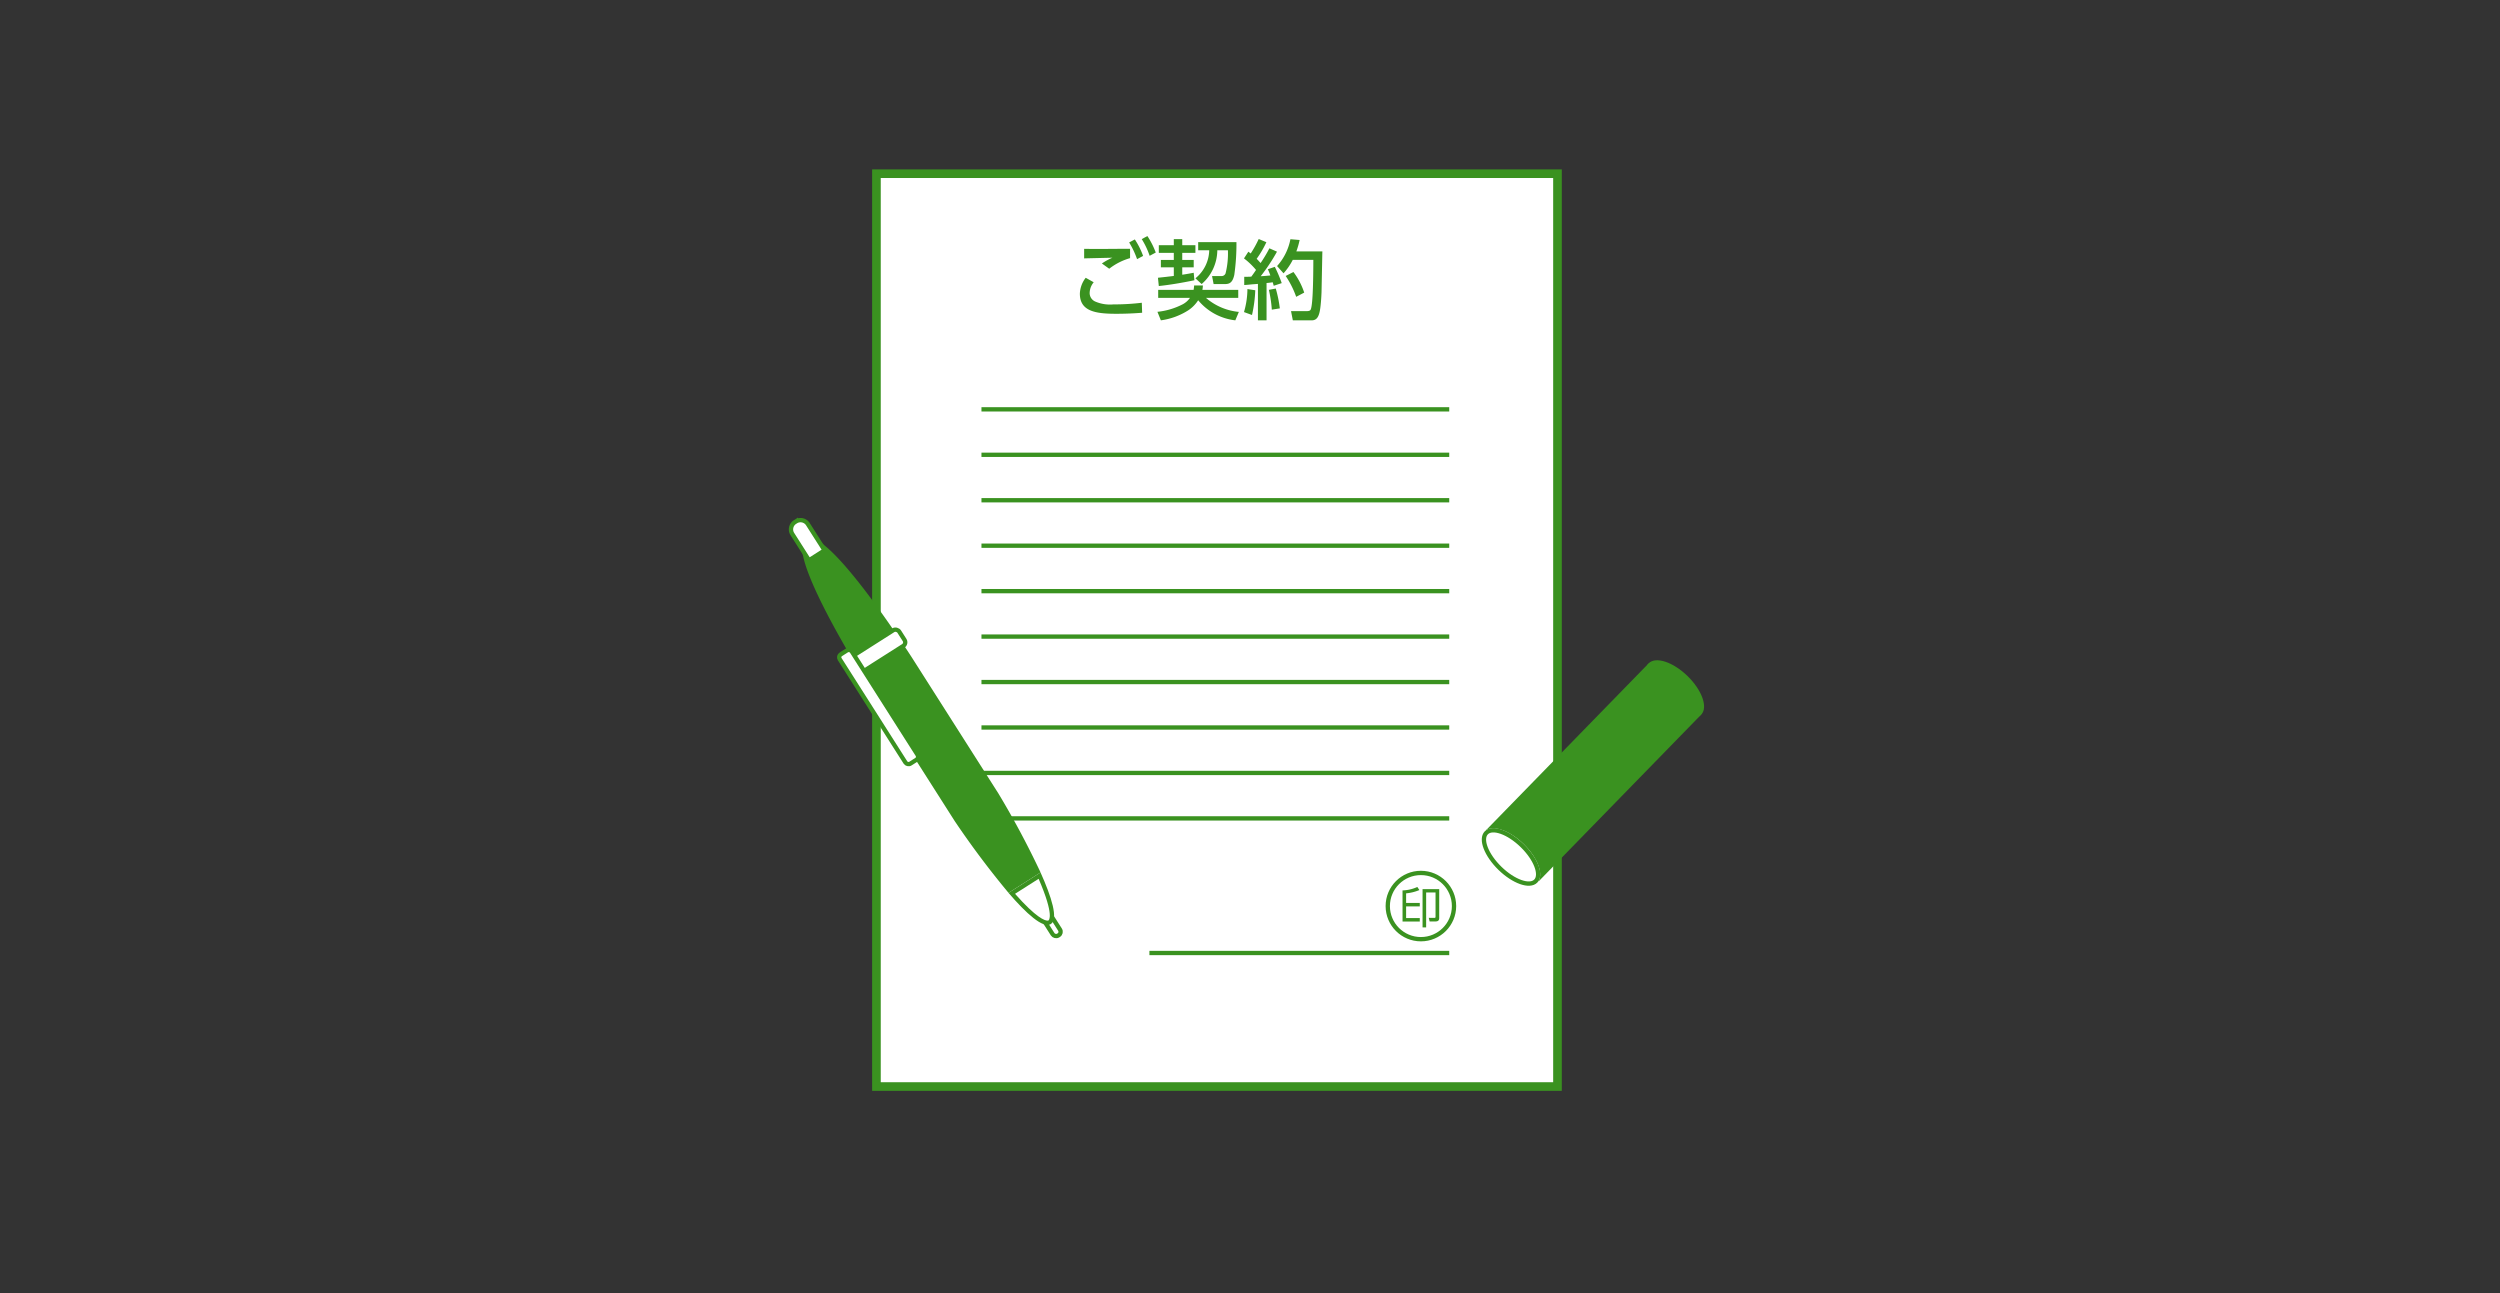 <svg xmlns="http://www.w3.org/2000/svg" xmlns:xlink="http://www.w3.org/1999/xlink" width="290" height="150" viewBox="0 0 290 150">
  <rect x="0" y="0" width="290" height="150" fill="#333333" stroke="none"/>
  <defs>
    <clipPath id="clip-path">
      <rect id="長方形_1190" data-name="長方形 1190" width="290" height="150" transform="translate(980 4278)" fill="none" stroke="#fff" stroke-width="1"/>
    </clipPath>
  </defs>
  <g id="マスクグループ_8" data-name="マスクグループ 8" transform="translate(-980 -4278)" clip-path="url(#clip-path)">
    <g id="_02-01-01_pic03" data-name="02-01-01_pic03" transform="translate(1124.75 4352.75)">
      <g id="グループ_4790" data-name="グループ 4790" transform="translate(-144.75 -74.75)">
        <g id="レイヤー_1のコピー" data-name="レイヤー 1のコピー" transform="translate(-0.25 -0.25)">
          <g id="グループ_4787" data-name="グループ 4787">
            <rect id="長方形_2972" data-name="長方形 2972" width="79" height="105.889" transform="translate(101.917 20.399)" fill="#fff" stroke="#3a9220" stroke-miterlimit="10" stroke-width="1"/>
            <g id="グループ_4783" data-name="グループ 4783">
              <path id="パス_20883" data-name="パス 20883" d="M127.12,32.991a2.022,2.022,0,0,0-.47,1.22,1.077,1.077,0,0,0,.63,1.01,4.316,4.316,0,0,0,2.119.34,27.083,27.083,0,0,0,3.3-.191l.04,1.159c-1,.08-2.008.12-3.018.12-2.429,0-4.207-.309-4.207-2.338a3.205,3.205,0,0,1,.678-1.839Zm.07-3.867h1.379l1.38-.01h1.389v1.079a7.11,7.11,0,0,0-2.419,1.23l-.849-.61a6.922,6.922,0,0,1,1.229-.669l-.81.019c-1.319.03-2.148.05-2.478.061v-1.11C126.431,29.124,126.82,29.124,127.19,29.124Zm4.7-1.1a8.914,8.914,0,0,1,.96,1.91l-.7.379a9.948,9.948,0,0,0-.918-1.939Zm1.459-.389a9.506,9.506,0,0,1,.969,1.909l-.71.38a9.123,9.123,0,0,0-.918-1.94Z" fill="#3a9220"/>
              <path id="パス_20884" data-name="パス 20884" d="M143.887,33.871v.93h-3.748a6.8,6.8,0,0,0,3.818,1.629l-.41.979a6.543,6.543,0,0,1-4.308-2.329,4.025,4.025,0,0,1-1.109,1.14,7.842,7.842,0,0,1-3.219,1.189l-.4-.989a8.164,8.164,0,0,0,2.968-.89,2.451,2.451,0,0,0,.81-.729H134.6v-.93h4.108a3.692,3.692,0,0,0,.06-.51h1.019a3.541,3.541,0,0,1-.06.51Zm-7.476-2.608h-1.5V30.4h1.5v-.819h-1.739v-.89h1.739v-.7h.98v.7h1.528v.89h-1.528V30.4h1.329v.86h-1.329v.859c.529-.08.968-.16,1.329-.229l.08.869c-1.51.309-2.879.54-4.128.67l-.1-.96c.67-.07,1.29-.14,1.84-.21Zm7.266-2.929a25.29,25.29,0,0,1-.25,3.809c-.19.848-.52,1.058-1.07,1.058h-1.329l-.179-.929h1.069a.485.485,0,0,0,.5-.32,9.533,9.533,0,0,0,.271-2.668h-1.23a5.254,5.254,0,0,1-1.819,3.917l-.72-.669a4.29,4.29,0,0,0,1.6-3.248h-1.28v-.95Z" fill="#3a9220"/>
              <path id="パス_20885" data-name="パス 20885" d="M144.552,30.224l.51-.781c.019.021.11.09.269.21a12.563,12.563,0,0,0,.93-1.678l.889.37a11.509,11.509,0,0,1-1.129,1.928c.1.09.25.26.459.49a15.856,15.856,0,0,0,1.02-1.709l.88.389a21.4,21.4,0,0,1-1.889,2.849c.369-.02.749-.05,1.119-.09a7.211,7.211,0,0,0-.29-.72l.81-.279a15.827,15.827,0,0,1,.8,1.889L148,33.4c-.03-.13-.07-.259-.12-.41-.15.03-.39.061-.71.091v4.327h-1V33.182l-.65.049-.639.061-.3.02v-.95c.26,0,.529-.009.819-.02.19-.25.37-.51.55-.779A8.632,8.632,0,0,0,144.552,30.224Zm0,6.226a9.659,9.659,0,0,0,.4-2.669l.91.14a15.519,15.519,0,0,1-.38,2.869Zm3.228-.28a14.686,14.686,0,0,0-.34-2.3l.8-.149a14.791,14.791,0,0,1,.47,2.3Zm5.866-6.756-.009.31q-.075,3.7-.09,4.437c-.021.489-.05.98-.1,1.449-.12,1.23-.35,1.8-1.04,1.8h-2.188l-.21-1.069h1.819c.22,0,.36-.04.43-.13.22-.27.329-2.209.34-5.816h-2.389a7.09,7.09,0,0,1-1.069,1.558l-.75-.84A6.478,6.478,0,0,0,149.938,28l1.07.09a9.718,9.718,0,0,1-.379,1.319Zm-2.108,4.777-.93.49a10.7,10.7,0,0,0-1.219-2.419l.9-.459A8.266,8.266,0,0,1,151.538,34.191Z" fill="#3a9220"/>
            </g>
            <g id="グループ_4784" data-name="グループ 4784">
              <line id="線_2169" data-name="線 2169" x2="54.261" transform="translate(114.1 47.734)" fill="none" stroke="#3a9220" stroke-miterlimit="10" stroke-width="0.5"/>
              <line id="線_2170" data-name="線 2170" x2="54.261" transform="translate(114.1 53.006)" fill="none" stroke="#3a9220" stroke-miterlimit="10" stroke-width="0.5"/>
              <line id="線_2171" data-name="線 2171" x2="54.261" transform="translate(114.1 58.278)" fill="none" stroke="#3a9220" stroke-miterlimit="10" stroke-width="0.5"/>
              <line id="線_2172" data-name="線 2172" x2="54.261" transform="translate(114.1 63.551)" fill="none" stroke="#3a9220" stroke-miterlimit="10" stroke-width="0.5"/>
              <line id="線_2173" data-name="線 2173" x2="54.261" transform="translate(114.1 68.823)" fill="none" stroke="#3a9220" stroke-miterlimit="10" stroke-width="0.5"/>
              <line id="線_2174" data-name="線 2174" x2="54.261" transform="translate(114.1 74.095)" fill="none" stroke="#3a9220" stroke-miterlimit="10" stroke-width="0.5"/>
              <line id="線_2175" data-name="線 2175" x2="54.261" transform="translate(114.1 79.367)" fill="none" stroke="#3a9220" stroke-miterlimit="10" stroke-width="0.5"/>
              <line id="線_2176" data-name="線 2176" x2="54.261" transform="translate(114.1 84.639)" fill="none" stroke="#3a9220" stroke-miterlimit="10" stroke-width="0.5"/>
              <line id="線_2177" data-name="線 2177" x2="54.261" transform="translate(114.1 89.912)" fill="none" stroke="#3a9220" stroke-miterlimit="10" stroke-width="0.5"/>
              <line id="線_2178" data-name="線 2178" x2="54.261" transform="translate(114.1 95.184)" fill="none" stroke="#3a9220" stroke-miterlimit="10" stroke-width="0.5"/>
            </g>
            <line id="線_2179" data-name="線 2179" x1="34.778" transform="translate(133.583 110.798)" fill="none" stroke="#3a9220" stroke-miterlimit="10" stroke-width="0.5"/>
            <circle id="楕円形_202" data-name="楕円形 202" cx="3.843" cy="3.843" r="3.843" transform="translate(161.231 101.511)" fill="none" stroke="#3a9220" stroke-miterlimit="10" stroke-width="0.5"/>
            <g id="グループ_4786" data-name="グループ 4786">
              <g id="グループ_4785" data-name="グループ 4785">
                <path id="パス_20886" data-name="パス 20886" d="M162.943,103.538a4.457,4.457,0,0,0,1.717-.4l.24.359a5.278,5.278,0,0,1-1.541.381v1.111h1.586v.4h-1.586v1.356h1.586v.4h-2Zm4.255,3.2c0,.281-.135.4-.441.4h-.67l-.1-.42.647.005c.085,0,.139,0,.139-.151v-2.8h-1.09v4.053h-.416v-4.438H167.2Z" fill="#3a9220"/>
              </g>
            </g>
          </g>
          <g id="グループ_4788" data-name="グループ 4788">
            <path id="長方形_2973" data-name="長方形 2973" d="M1.037,0H7.476A1.037,1.037,0,0,1,8.513,1.037v26.8a0,0,0,0,1,0,0H0a0,0,0,0,1,0,0V1.037A1.037,1.037,0,0,1,1.037,0Z" transform="matrix(0.716, 0.698, -0.698, 0.716, 192.08, 76.6)" fill="#3a9220"/>
            <g id="楕円形_203" data-name="楕円形 203" transform="matrix(0.698, -0.716, 0.716, 0.698, 171.022, 98.183)" fill="#fff" stroke="#3a9220" stroke-miterlimit="10" stroke-width="0.5">
              <ellipse cx="2.094" cy="4.257" rx="2.094" ry="4.257" stroke="none"/>
              <ellipse cx="2.094" cy="4.257" rx="1.844" ry="4.007" fill="none"/>
            </g>
            <ellipse id="楕円形_204" data-name="楕円形 204" cx="2.094" cy="4.257" rx="2.094" ry="4.257" transform="matrix(0.698, -0.716, 0.716, 0.698, 190.033, 78.698)" fill="#3a9220"/>
          </g>
          <g id="グループ_4789" data-name="グループ 4789">
            <g id="長方形_2974" data-name="長方形 2974" transform="translate(120.634 106.379) rotate(-32.471)" fill="#fff" stroke="#3a9220" stroke-miterlimit="10" stroke-width="0.5">
              <rect width="1.507" height="3.538" rx="0.708" stroke="none"/>
              <rect x="0.25" y="0.25" width="1.007" height="3.038" rx="0.458" fill="none"/>
            </g>
            <g id="パス_20887" data-name="パス 20887" fill="#fff" stroke-miterlimit="10">
              <path d="M 121.761 107.294 C 121.761 107.294 121.761 107.294 121.761 107.294 C 121.224 107.294 120.069 106.694 117.615 103.877 L 120.842 101.823 C 122.755 106.148 122.303 107.043 122.014 107.227 C 121.943 107.272 121.861 107.294 121.761 107.294 Z" stroke="none"/>
              <path d="M 120.73 102.191 L 117.995 103.932 C 120.469 106.73 121.448 107.044 121.761 107.044 C 121.829 107.044 121.861 107.028 121.88 107.016 C 121.911 106.996 122.597 106.494 120.73 102.191 M 120.952 101.457 C 122.237 104.312 123.043 106.869 122.148 107.438 C 121.252 108.008 119.278 106.195 117.236 103.822 L 120.952 101.457 Z" stroke="none" fill="#3a9220"/>
            </g>
            <path id="パス_20888" data-name="パス 20888" d="M116.058,92.281l-9.909-15.57S96.241,61.14,93.71,62.751s7.377,17.181,7.377,17.181L111,95.5a102.009,102.009,0,0,0,6.24,8.32l3.716-2.365A102.2,102.2,0,0,0,116.058,92.281Z" fill="#3a9220"/>
            <rect id="長方形_2975" data-name="長方形 2975" width="6.708" height="2.159" rx="0.5" transform="matrix(0.844, -0.537, 0.537, 0.844, 98.627, 76.692)" fill="#fff" stroke="#3a9220" stroke-miterlimit="10" stroke-width="0.5"/>
            <rect id="長方形_2976" data-name="長方形 2976" width="1.66" height="15.024" rx="0.408" transform="matrix(0.844, -0.537, 0.537, 0.844, 97.438, 76.371)" fill="#fff" stroke="#3a9220" stroke-miterlimit="10" stroke-width="0.5"/>
            <path id="長方形_2977" data-name="長方形 2977" d="M1.013,0h.111A1.013,1.013,0,0,1,2.137,1.013V4.48a.131.131,0,0,1-.131.131H.131A.131.131,0,0,1,0,4.48V1.013A1.013,1.013,0,0,1,1.013,0Z" transform="matrix(0.844, -0.537, 0.537, 0.844, 91.62, 61.348)" fill="#fff" stroke="#3a9220" stroke-miterlimit="10" stroke-width="0.5"/>
          </g>
          <rect id="長方形_2978" data-name="長方形 2978" width="289.5" height="149.5" transform="translate(0.25 0.25)" fill="none"/>
        </g>
      </g>
    </g>
  </g>
</svg>
